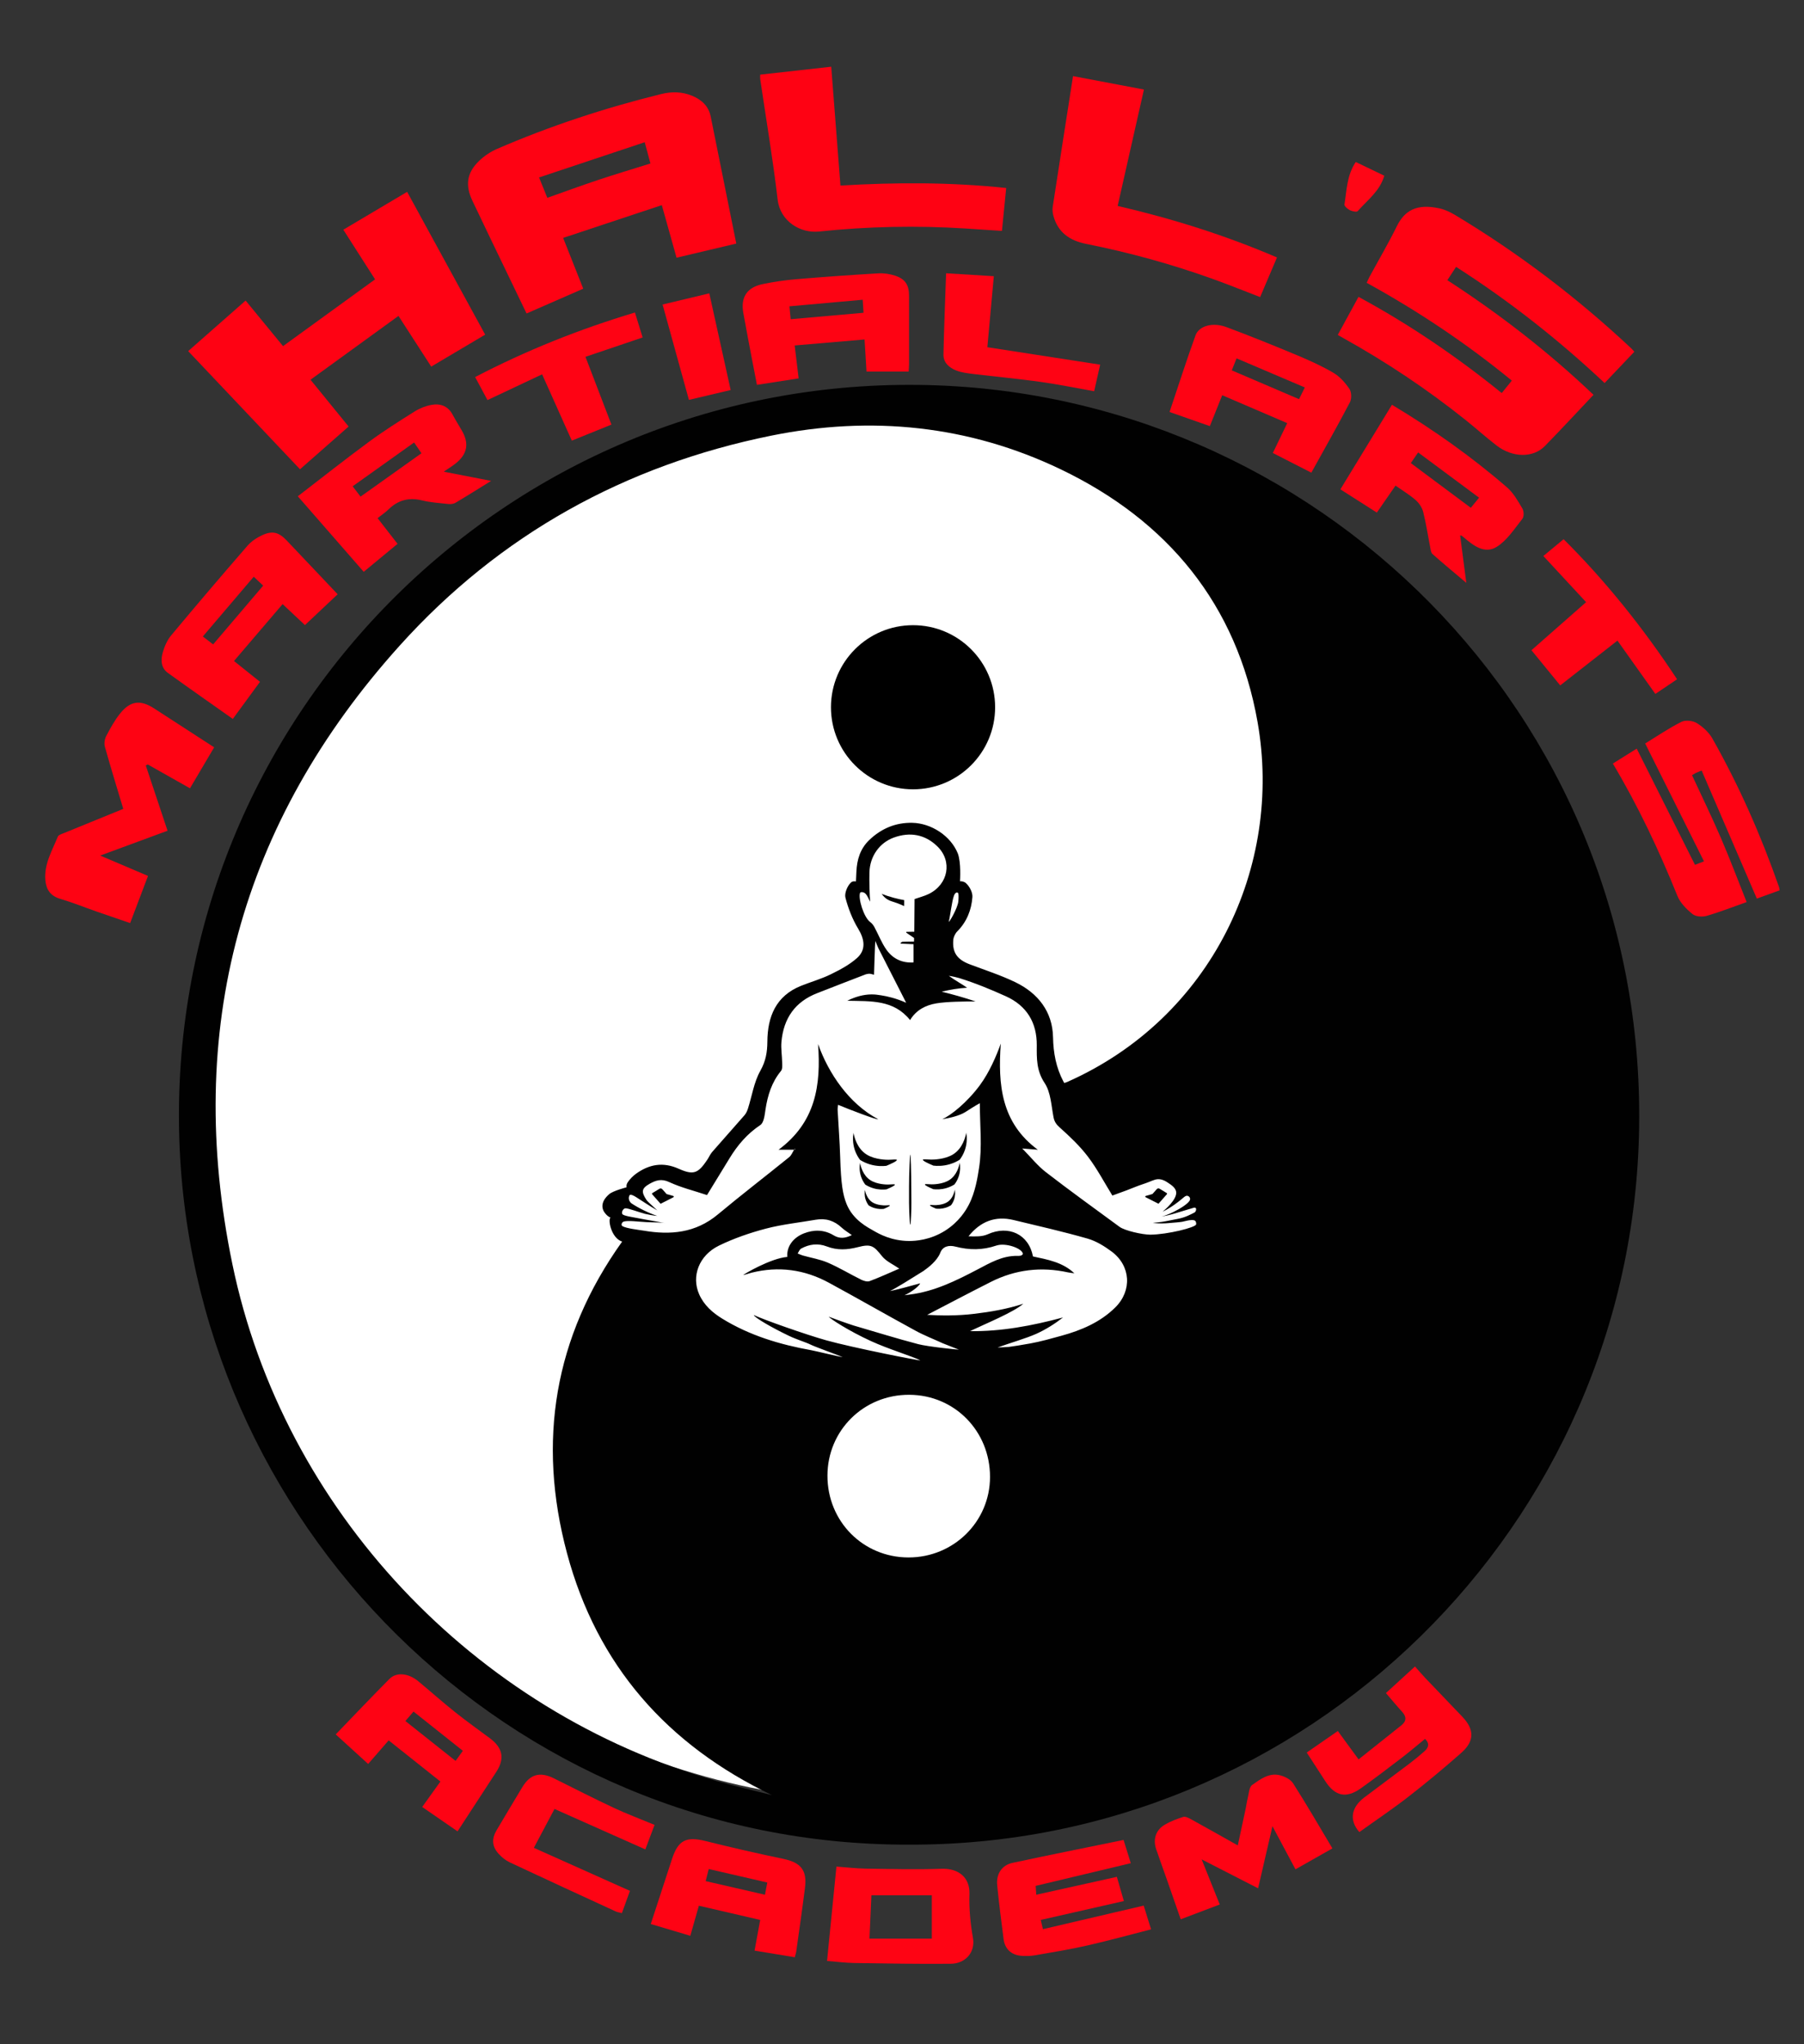 <?xml version="1.0" encoding="UTF-8" standalone="no"?>
<svg xmlns:inkscape="http://www.inkscape.org/namespaces/inkscape" xmlns:sodipodi="http://sodipodi.sourceforge.net/DTD/sodipodi-0.dtd" xmlns:xlink="http://www.w3.org/1999/xlink" xmlns="http://www.w3.org/2000/svg" xmlns:svg="http://www.w3.org/2000/svg" version="1.1" id="Layer_1" x="0px" y="0px" width="1080px" height="1224px" viewBox="0 0 1080 1224" xml:space="preserve" sodipodi:docname="Halls Martial Arts Vector Filled-In.svg" inkscape:version="1.3.2 (091e20e, 2023-11-25, custom)" inkscape:export-filename="Halls Martial Arts Vector Filled-In.png" inkscape:export-xdpi="96" inkscape:export-ydpi="96"><rect x="0" y="0" width="1080" height="1224" fill="#333333" stroke="none"/><defs id="defs36"></defs>
<ellipse style="fill:#ffffff;fill-opacity:1;stroke-width:0.995" id="path37" ry="415.528" rx="425.314" cy="663.941" cx="538.229"></ellipse><g id="g36">
	<defs id="defs1">
		<rect id="SVGID_1_" width="1080" height="1224"></rect>
	</defs>
	<clipPath id="SVGID_2_">
		<use xlink:href="#SVGID_1_" overflow="visible" id="use1"></use>
	</clipPath>
	<path clip-path="url(#SVGID_2_)" fill="#010101" d="M543.91,1104.491c-239.869,0.501-431.786-193.51-436.69-427.292   c-5.165-246.251,194.352-449.859,442.924-446.733c236.85,2.977,434.72,196.527,431.163,444.158   C977.87,913.911,781.942,1105.415,543.91,1104.491 M451.264,787.372c5.708,2.771,31.745,11.912,43.579,15.205   c15.552,4.329,56.025,12.339,56.147,11.938c-5.762-2.775-18.917-6.651-29.622-11.558c-13.544-6.209-24.416-13.391-25.263-14.59   c0.537,0.284,12.584,4.611,14.86,5.27c12.911,3.737,25.741,7.782,38.74,11.182c5.688,1.487,23.329,3.305,24.337,3.285   c-1.23-0.562-8.528-3.289-9.628-3.797c-5.429-2.509-11.046-4.666-16.283-7.521c-17.359-9.458-34.515-19.291-51.883-28.732   c-14.617-7.946-30.125-10.063-46.366-5.997c-0.643,0.162-4.308,1.371-4.966,1.395c0.505-0.6,16.46-10.02,26.407-10.871   c-0.473-6.584,3.883-11.71,9.947-14.085c6.027-2.36,12.134-2.262,17.779,1.148c3.64,2.2,6.919,1.805,10.931-0.113   c-2.351-1.705-4.383-2.879-6.049-4.443c-4.432-4.159-9.522-5.821-15.52-4.778c-9.978,1.735-20.136,2.772-29.894,5.337   c-9.585,2.52-19.132,5.82-28.035,10.141c-12.119,5.881-16.677,18.451-11.912,29.199c2.89,6.521,7.951,10.957,13.87,14.599   c16.411,10.098,34.489,15.489,53.274,18.868c2.685,0.482,16.082,3.789,18.791,4.136c-3.309-1.422-16.481-6.123-19.262-7.512   c-2.804-1.4-8.163-2.961-12.948-5.246C462.203,795.012,451.585,788.851,451.264,787.372 M542.497,600.404   c-5.554-10.897-11.11-21.794-16.661-32.693c-0.52-1.021-1.309-3.291-1.814-4.32c-0.185,1.094-0.769,20.25-0.769,20.25   c-2.76-0.924-3.61-0.618-5.099-0.198c-9.639,3.634-19.196,7.486-28.813,11.178c-13.394,5.143-20.248,15.172-21.513,29.138   c-0.371,4.096,0.358,8.282,0.423,12.43c0.027,1.696,0.243,3.905-0.674,5.018c-5.592,6.779-8.025,14.667-9.308,23.164   c-0.489,3.241-0.931,7.812-3.081,9.243c-7.879,5.244-13.666,12.065-18.475,19.974c-4.551,7.484-9.143,14.944-13.443,21.969   c-7.943-2.645-15.606-4.504-22.612-7.772c-4.648-2.168-7.924-1.133-11.737,1.01c-5.063,2.846-5.033,4.912-1.814,9.813   c0.527,0.804,3.613,3.494,6.367,6.099c-4.169-2.336-9.628-6.01-12.531-7.843c-1.138-0.719-3.763-2.342-4.212-0.89   c-0.846,2.054,0.356,3.902,1.396,4.596c3.926,2.616,10.169,5.778,15.363,7.452c-1.784-0.079-5.901-0.856-7.334-1.231   c-3.517-0.921-10.208-3.47-11.818-3.315c-1.115,0.106-2.404,1.958-1.777,3.41c0.486,1.125,6.617,1.94,9.19,2.463   c5.586,1.138,9.134,1.548,16.744,3.079c-3.07-0.653-6.88-0.432-11.32-0.663c-5.314-0.276-11.149-1.127-13.756-0.344   c-1.18,0.354-1.832,2.163-0.755,2.76c2.467,1.366,9.205,2.132,12.852,2.7c15.727,2.652,30.802,1.478,44.195-9.694   c14.031-11.704,28.536-22.839,42.739-34.34c1.353-1.096,2.031-3.025,3.022-4.567c0.214,0.016,0.428,0.03,0.642,0.048   c-0.073-0.186-0.146-0.372-0.219-0.559c-0.111,0.213-0.22,0.424-0.331,0.636h-9.462c22.204-16.434,25.474-38.66,23.641-63.295   c6.31,17.663,18.562,35.787,35.984,45.029c-0.484,0.617-17.447-5.883-24.001-8.63c-0.087,0.991-0.315,2.094-0.258,3.181   c0.49,9.299,1.241,18.588,1.512,27.892c0.479,16.463,1.62,22.784,3.8,28.241c3.909,9.787,12.916,14.171,16.239,16.104   c3.22,1.873,10.71,6.105,21.332,6.113c3.692,0.003,12.504-0.501,21.481-6.188c8.354-5.293,12.418-12.162,14.147-15.462   c3.981-7.593,5.343-16.949,6.134-21.97c2.002-12.693,0.474-25.945,0.474-38.874c-3.531,1.922-6.568,4.019-8.818,5.392   c-3.726,2.273-9.614,3.53-13.673,4.2c5.071-2.236,14.796-9.925,22.516-20.368c5.689-7.699,9.842-17.396,12.536-24.936   c-1.795,24.647,0.271,47.442,22.161,63.572c-2.767-0.225-5.534-0.449-9.324-0.756c5.056,5.135,9.135,10.309,14.191,14.218   c14.468,11.186,29.322,21.872,44.063,32.705c3.121,2.295,13.541,4.659,18.389,4.69c10.311-0.095,27.142-4.279,27.474-6.174   c0.16-0.914-0.181-2.232-1.278-2.463c-2.17-0.456-5.392,0.575-6.964,0.9c-1.913,0.331-4.478,0.459-8.353,0.82   c-2.209,0.206-5.401,0.336-9.379-0.095c1.761-0.331,4.342-0.373,7.421-0.979c6.034-1.187,5.655-1.117,7.326-1.421   c4.915-0.895,8.099-2.823,10.196-3.826c1.03-0.492,1.867-3.477-0.485-2.861c-2.175,0.569-6.351,1.959-11.195,3.371   c-3.28,0.956-5.729,1.488-8.004,1.915c2.136-0.629,4.556-1.514,7.12-2.775c4.652-2.289,8.36-4.832,9.557-6.584   c1.019-1.491-0.022-2.84-1.125-3.079c-1.287-0.278-2.122,0.898-5.376,3.458c-0.526,0.413-3.618,2.829-6.964,4.689   c-0.209,0.116-2.471,1.374-2.513,1.301c-0.004-0.007,0.012-0.025,0.05-0.058c0.932-0.775,8.765-7.276,7.981-11.877   c-0.407-2.395-2.847-4.012-4.895-5.369c-1.251-0.829-2.852-1.891-5.084-2.084c-2.067-0.18-3.418,0.491-6.474,1.705   c-2.529,1.005-5.154,1.756-7.676,2.779c-3.178,1.286-7.806,3.087-14.043,5.278c-4.84-7.834-9.103-16.001-14.593-23.237   c-4.855-6.4-10.82-12.052-16.834-17.432c-2.148-1.923-3.27-3.466-3.808-6.266c-1.338-6.959-1.627-14.883-5.317-20.439   c-4.908-7.392-4.764-14.658-4.7-22.523c0.111-13.663-6.023-23.769-18.455-29.395c-9.067-4.103-18.329-7.916-27.845-10.883   c-0.917-0.286-4.157-1.102-6.343-1.38c2.795,2.132,9.02,5.676,10.918,7.129c-4.974,0.284-10.087,1.107-15.189,2.362   c6.459,1.602,13.105,3.417,20.306,5.849c-6.821,0-17.063,0.081-23.412,1.127c-6.486,1.069-12.195,3.996-15.825,10.022   c-9.883-12.285-23.352-11.235-37.619-11.567c5.097-2.523,9.806-3.745,14.444-3.798c2.279-0.025,4.051,0.267,5.875,0.553   C531.215,596.531,536.422,597.715,542.497,600.404 M637.145,648.446c0.598-0.205,1.234-0.372,1.828-0.635   c86.376-38.321,129.13-129.005,113.909-215.393c-12.415-70.466-53.775-120.646-117.75-151.358   c-55.137-26.47-113.617-32.321-173.339-20.225c-87.587,17.741-162.652,59.263-222.449,125.664   C143.73,492.674,110.242,617.142,139.097,756.798c30.482,147.528,144.706,268.063,289.45,309.461   c11.093,3.173,22.364,5.721,33.552,8.559c-62.692-30.109-104.691-77.688-122.664-144.858   c-17.888-66.854-7.747-129.436,33.017-186.534c-6.737-2.206-8.63-13.652-6.925-14.315c-1.8-0.9-2.42-1.707-2.937-2.273   c-2.463-2.7-3.384-7.121,2.157-11.854c2.364-2.02,10.301-4.063,10.301-4.063c0.23-0.195-0.426-0.995,0.682-2.91   c1.308-1.969,3.182-3.9,5.157-5.31c7.855-5.604,16.091-7.076,25.357-2.932c8.976,4.015,11.692,2.84,17.187-5.363   c1.018-1.521,1.73-3.284,2.915-4.647c6.404-7.367,12.947-14.612,19.345-21.983c0.97-1.117,1.644-2.606,2.1-4.037   c2.407-7.558,3.574-15.786,7.376-22.541c3.277-5.82,4.189-11.147,4.231-17.512c0.1-14.948,5.106-27.413,20.242-33.446   c5.852-2.332,11.984-4.057,17.619-6.815c5.589-2.736,11.318-5.752,15.886-9.865c5.447-4.907,4.427-11.212,0.676-17.387   c-3.465-5.702-5.991-12.186-7.676-18.653c-0.691-2.652,1.104-7.005,3.239-9.047c1.099-1.052,2.606-0.757,3.048-0.693   c0.063-0.727,0.215-4.566,0.277-5.929c0.324-7.207,2.323-13.743,7.722-18.902c7.203-6.881,15.755-10.488,25.724-10.283   c11.234,0.231,23.025,7.687,27.32,18.487c1.957,5.558,1.294,15.395,1.264,16.532c0.852-0.126,2.426,0.175,3.392,0.988   c2.219,1.868,4.225,5.646,4.022,8.419c-0.563,7.716-3.352,14.828-9.039,20.561c-1.257,1.268-2.24,3.308-2.4,5.078   c-0.688,7.618,2.367,11.84,9.818,14.656c9.167,3.466,18.565,6.483,27.359,10.737c13.535,6.548,22.209,17.613,22.526,32.851   c0.199,9.558,1.815,18.197,6.171,26.502C636.74,647.766,636.913,648.043,637.145,648.446 M543.867,932.536   c27.022,0.037,48.784-21.431,48.828-48.169c0.043-27.453-21.164-49.082-48.276-49.233c-27.296-0.151-49.015,21.287-49.051,48.419   C495.331,910.931,516.686,932.498,543.867,932.536 M643.179,762.394c-1.263-0.177-2.543-0.271-3.785-0.544   c-16.033-3.521-31.452-1.727-46.1,5.652c-13.097,6.598-26.056,13.47-38.221,19.776c8.572,0.507,18.146,0.574,27.875-0.585   c9.805-1.168,19.61-2.779,29.684-6.063c-6,5.18-22.577,11.926-31.923,16.392c18.594,0.297,37.152-3.215,55.689-8.182   c-5.125,3.967-10.437,7.285-16.095,9.837c-5.739,2.589-16.69,5.803-23.098,8.141c2.073-0.083,6.216-0.251,6.821-0.355   c1.729-0.174,8.551-1.292,12.884-2.084c6.263-1.146,12.372-2.893,18.488-4.572c11.893-3.266,23.318-8.074,32.31-17.001   c10.138-10.065,9.229-24.964-2.231-33.453c-4.349-3.222-9.262-6.271-14.394-7.734c-14.661-4.183-29.547-7.59-44.382-11.146   c-10.788-2.586-19.712,0.815-26.889,9.764c3.92,0.119,8.101,0.331,11.492-1.202c12.531-5.664,24.601,0.014,27.099,13.27   C627.204,754.197,636.164,755.736,643.179,762.394 M542.761,557.952c1.532-0.027,3.065-0.053,4.598-0.08   c0.055-6.517,0.11-13.034,0.165-19.551c3.19-1.126,5.957-1.812,8.461-3.035c11.76-5.744,14.367-19.673,5.082-28.615   c-7.355-7.083-16.292-8.657-25.915-5.19c-8.652,3.118-14.355,11.242-14.64,20.731c-0.161,5.379,0.085,13.598,0.431,17.684   c-0.758-1.267-1.495-3.36-2.7-4.69c-1.295-1.428-3.151-1.059-3.316-0.67c-1.326,3.126,2.115,14.669,6.023,17.54   c1.024,0.753,1.904,1.865,2.514,2.993c2.428,4.498,4.272,9.384,7.18,13.531c3.803,5.424,9.376,8.118,16.259,7.672v-10.901   c-2.279-0.047-4.543-0.285-6.822-0.332c-0.33-0.009-0.931-0.058-1.016-0.196c0.017-0.252,0.802-0.892,1.176-0.936   c0.998-0.09,4.758-0.049,6.944-0.125c0.068-0.993,0.016-1.327,0.044-2.152c-1.563-1.054-3.059-2.108-4.621-3.161   C542.379,558.314,542.484,557.956,542.761,557.952 M612.388,750.757c-0.45-3.363-10.429-6.833-15.938-4.96   c-8.268,2.812-16.205,2.747-24.47,0.616c-3.789-0.977-7.692-0.298-9.15,3.908c-1.987,4.698-6.796,8.425-9.914,10.636   c-6.346,3.979-17.384,10.926-20.155,12.039c3.634-0.555,14.613-3.64,18.15-4.603c-1.326,2.684-6.995,6.079-9.437,7.152   c1.698-0.225,2.514-0.336,3.328-0.439c14.65-1.859,27.584-8.275,40.438-15.022c7.474-3.923,14.867-8.292,23.805-8.115   C610.033,751.988,611.89,752.06,612.388,750.757 M538.366,759.594c-3.596-2.509-7.814-4.296-10.325-7.445   c-5.014-6.289-6.535-7.468-14.491-5.406c-6.281,1.629-12.343,1.979-18.56-0.422c-5.215-2.014-10.503-1.425-15.397,1.297   c-0.936,0.521-1.389,1.908-2.065,2.896c0.994,0.403,1.96,0.902,2.985,1.193c5.052,1.434,10.351,2.275,15.125,4.338   c6.839,2.955,13.257,6.869,19.951,10.18c1.493,0.738,3.652,1.377,5.047,0.852C526.817,764.746,532.831,761.975,538.366,759.594    M573.76,535.12c-0.078-0.493-0.558-0.823-1.041-0.705c-0.874,0.213-1.302,1.072-1.581,1.794   c-1.308,3.375-2.122,11.539-3.158,15.789c0.418,0.116,5.21-7.965,5.747-12.22C573.835,538.923,573.967,536.421,573.76,535.12" id="path1"></path>
	<path clip-path="url(#SVGID_2_)" fill="#010101" d="M541.264,542.525c0.021-1.189,0.042-2.379,0.063-3.568   c-1.94-0.344-4.024-0.793-6.221-1.382c-2.678-0.717-5.114-1.533-7.295-2.368c1.247,1.76,2.527,2.738,3.411,3.292   c1.783,1.117,3.08,1.212,6.324,2.439C539.197,541.563,540.491,542.156,541.264,542.525" id="path2"></path>
	<path clip-path="url(#SVGID_2_)" fill="#010101" d="M395.464,720.772l-5.022-5.684c-0.197-0.223-0.145-0.569,0.109-0.724   l4.27-2.598c0.537-0.326,1.23-0.222,1.646,0.248l2.597,2.931l4.026,1.158c0.356,0.103,0.402,0.588,0.072,0.755L395.464,720.772z" id="path3"></path>
	<path clip-path="url(#SVGID_2_)" fill="#010101" d="M693.54,720.748l5.021-5.683c0.198-0.223,0.146-0.569-0.108-0.724l-4.271-2.599   c-0.537-0.326-1.229-0.222-1.646,0.248l-2.598,2.931l-4.025,1.159c-0.355,0.102-0.402,0.587-0.072,0.755L693.54,720.748z" id="path4"></path>
	<path clip-path="url(#SVGID_2_)" d="M497.473,423.472c0-27.137,21.999-49.137,49.137-49.137s49.137,22,49.137,49.137   c0,27.138-21.999,49.137-49.137,49.137S497.473,450.61,497.473,423.472" id="path5"></path>
	<line clip-path="url(#SVGID_2_)" fill="#FFFFFF" x1="544.952" y1="727.754" x2="544.952" y2="696.807" id="line5"></line>
	<path clip-path="url(#SVGID_2_)" d="M545.452,727.754c-0.08,1.834-0.249,5.558-0.484,5.558c-0.231,0.001-0.416-3.576-0.516-5.558   c-0.261-5.188-0.301-9.538-0.242-17.416c0.027-3.791,0.083-7.749,0.315-12.805c0.103-2.23,0.287-6.156,0.478-6.154   c0.06,0.001,0.192,0.39,0.359,6.139c0.154,5.353,0.145,8.68,0.174,12.82C545.593,718.354,545.72,721.653,545.452,727.754" id="path6"></path>
	<path clip-path="url(#SVGID_2_)" d="M530.674,712.152c-1.779,0.201-4.627,0.286-7.895-0.695c-1.982-0.595-3.569-1.417-4.737-2.147   c-0.814-1.069-1.818-2.65-2.526-4.736c-1.202-3.54-0.91-6.642-0.632-8.274c0.368,1.976,1.677,7.514,6.316,10.422   c4.074,2.553,9.845,2.535,10.548,2.526c2.058-0.025,3.858-0.349,3.979,0.063C535.881,709.837,533.155,711.105,530.674,712.152" id="path7"></path>
	<path clip-path="url(#SVGID_2_)" d="M530.628,698.045c-2.215,0.251-5.76,0.356-9.828-0.864c-2.467-0.741-4.442-1.765-5.896-2.673   c-1.014-1.332-2.263-3.3-3.144-5.896c-1.496-4.407-1.132-8.268-0.786-10.299c0.457,2.458,2.086,9.352,7.861,12.972   c5.07,3.178,12.255,3.155,13.129,3.145c2.563-0.03,4.803-0.435,4.953,0.079C537.109,695.163,533.717,696.742,530.628,698.045" id="path8"></path>
	<path clip-path="url(#SVGID_2_)" d="M558.768,712.04c1.779,0.201,4.628,0.286,7.896-0.695c1.981-0.595,3.567-1.417,4.735-2.147   c0.814-1.069,1.818-2.65,2.526-4.736c1.202-3.54,0.91-6.642,0.632-8.273c-0.367,1.975-1.677,7.513-6.316,10.421   c-4.073,2.553-9.845,2.536-10.547,2.526c-2.059-0.025-3.858-0.349-3.979,0.063C553.562,709.725,556.286,710.993,558.768,712.04" id="path9"></path>
	<path clip-path="url(#SVGID_2_)" d="M558.813,697.933c2.215,0.251,5.76,0.356,9.827-0.864c2.469-0.74,4.443-1.765,5.896-2.673   c1.015-1.332,2.264-3.3,3.145-5.896c1.496-4.407,1.133-8.268,0.786-10.299c-0.457,2.458-2.086,9.352-7.861,12.972   c-5.07,3.178-12.255,3.156-13.129,3.145c-2.563-0.031-4.803-0.435-4.953,0.079C552.333,695.051,555.725,696.63,558.813,697.933" id="path10"></path>
	<path clip-path="url(#SVGID_2_)" d="M529.106,723.813c-1.271,0.145-3.306,0.205-5.64-0.496c-1.417-0.425-2.55-1.013-3.384-1.534   c-0.582-0.765-1.299-1.894-1.805-3.384c-0.859-2.529-0.65-4.745-0.451-5.911c0.262,1.411,1.197,5.367,4.511,7.445   c2.911,1.824,7.034,1.811,7.536,1.805c1.471-0.019,2.756-0.249,2.842,0.045C532.826,722.159,530.879,723.065,529.106,723.813" id="path11"></path>
	<path clip-path="url(#SVGID_2_)" d="M560.335,723.671c1.271,0.144,3.307,0.204,5.641-0.496c1.416-0.426,2.55-1.013,3.384-1.534   c0.582-0.765,1.299-1.894,1.805-3.385c0.859-2.529,0.65-4.744,0.451-5.91c-0.262,1.41-1.197,5.367-4.512,7.444   c-2.91,1.824-7.033,1.812-7.535,1.805c-1.471-0.018-2.756-0.249-2.843,0.046C556.615,722.017,558.563,722.923,560.335,723.671" id="path12"></path>
	<path clip-path="url(#SVGID_2_)" fill="#FE0213" d="M899.044,235.345c2.134-2.638,3.98-4.922,6.031-7.456   c-27.196-22.315-56.044-41.565-86.854-58.547c0.574-1.259,1.028-2.433,1.624-3.53c5.47-10.085,11.294-19.993,16.357-30.277   c4.734-9.614,11.986-13.699,25.453-10.793c3.334,0.72,6.617,2.29,9.569,4.063c37.962,22.806,73.021,49.465,105.328,79.749   c0.595,0.559,1.109,1.207,1.878,2.05c-5.918,6.229-11.744,12.364-17.798,18.736c-27.54-25.869-56.871-49.025-88.928-69.556   c-1.67,2.557-3.262,4.994-5.215,7.986c31.252,20.266,60.487,42.912,87.491,68.628c-9.852,10.409-19.343,20.691-29.126,30.689   c-7.023,7.18-19.313,7.014-28.83-0.295c-6.335-4.866-12.281-10.235-18.521-15.229c-23.049-18.448-47.521-34.785-73.318-49.138   c-1.007-0.56-2.001-1.14-3.313-1.888c4.125-7.568,8.156-14.962,12.425-22.791C843.663,194.188,871.898,213.372,899.044,235.345" id="path13"></path>
	<path clip-path="url(#SVGID_2_)" fill="#FE0213" d="M337.132,142.44c4.317,10.908,8.102,20.468,12.039,30.413   c-11.284,4.936-22.46,9.825-33.939,14.847c-7.323-15.203-14.605-30.305-21.869-45.416c-3.528-7.338-7.029-14.688-10.528-22.039   c-4.436-9.321-3.404-16.843,4.04-23.966c3.055-2.924,6.813-5.443,10.695-7.124c31.776-13.763,64.578-24.524,98.19-32.828   c6.3-1.557,12.538-1.492,18.61,1.029c5.696,2.365,9.849,6.161,11.121,12.474c5.086,25.224,10.158,50.451,15.301,76.009   c-11.852,2.805-23.453,5.551-35.767,8.465c-2.827-10.095-5.667-20.232-8.817-31.479   C376.479,129.376,357.048,135.827,337.132,142.44 M385.97,85.154c-21.43,7.148-42.155,14.062-63.255,21.1   c1.901,4.681,3.415,8.406,4.952,12.19c10.575-3.733,20.534-7.407,30.601-10.757c10.196-3.392,20.498-6.465,31.13-9.796   C388.307,93.839,387.287,90.049,385.97,85.154" id="path14"></path>
	<path clip-path="url(#SVGID_2_)" fill="#FE0213" d="M290.455,200.366c-10.943,6.488-21.369,12.668-32.293,19.146   c-6.327-9.796-12.688-19.646-19.607-30.358c-17.586,12.761-34.88,25.31-52.667,38.217c7.969,9.788,15.379,18.889,22.815,28.02   c-9.723,8.553-19.208,16.896-29.091,25.589c-22.156-23.408-44.305-46.81-66.958-70.744c11.428-10.061,22.724-20.005,34.388-30.273   c7.76,9.451,15.108,18.403,22.405,27.289c18.456-13.391,36.717-26.641,55.101-39.98c-6.135-9.597-12.386-19.374-19.008-29.731   c12.769-7.577,25.273-14.996,38.206-22.67C259.414,143.55,274.851,171.804,290.455,200.366" id="path15"></path>
	<path clip-path="url(#SVGID_2_)" fill="#FE0213" d="M764.495,154.144c-3.455,8.126-6.694,15.746-10.092,23.735   c-9.38-3.606-18.555-7.319-27.856-10.673c-24.904-8.979-50.363-16.005-76.325-21.178c-9.731-1.939-16.899-6.801-19.588-16.822   c-0.463-1.728-0.659-3.673-0.39-5.427c3.946-25.799,7.992-51.583,12.146-78.207c14.188,2.688,28.107,5.325,42.45,8.042   c-5.322,23.57-10.468,46.357-15.736,69.686C701.745,130.894,733.352,140.783,764.495,154.144" id="path16"></path>
	<path clip-path="url(#SVGID_2_)" fill="#FE0213" d="M599.827,138.259c-7.487-0.496-14.588-0.98-21.69-1.436   c-29.328-1.88-58.605-1.263-87.829,1.809c-11.066,1.163-23.227-6.016-24.76-19.133c-2.819-24.121-6.894-48.095-10.431-72.133   c-0.093-0.632-0.012-1.291-0.012-2.671c14.02-1.565,28.003-3.126,42.526-4.748c1.845,23.798,3.654,47.141,5.516,71.159   c32.948-1.951,65.795-2.072,99.231,1.467C601.521,121.199,600.693,129.542,599.827,138.259" id="path17"></path>
	<path clip-path="url(#SVGID_2_)" fill="#FE0314" d="M1045.658,540.114c-8.646,3.051-16.222,6.054-24.018,8.287   c-2.558,0.732-6.486,0.447-8.384-1.097c-3.607-2.937-7.338-6.658-9.032-10.855c-10.966-27.166-23.369-53.597-38.66-79.265   c4.4-2.753,8.705-5.445,14.293-8.94c11.643,23.232,23.135,46.164,34.87,69.581c0.883-0.342,2.488-0.964,5.39-2.087   c-11.814-23.687-23.411-46.939-35.195-70.566c6.827-4.177,13.975-9.064,21.635-12.938c2.428-1.228,6.838-0.761,9.246,0.715   c3.67,2.249,7.267,5.556,9.368,9.275c16.054,28.413,29.157,58.188,39.907,88.999c0.154,0.44,0.168,0.929,0.328,1.871   c-4.632,1.675-9.256,3.348-13.647,4.936c-11.012-25.562-21.942-50.933-33.03-76.671c-1.957,0.819-2.824,1.13-3.64,1.54   c-0.726,0.364-1.396,0.839-2.116,1.281c5.851,12.653,11.875,25.011,17.307,37.622   C1035.649,514.271,1040.421,526.995,1045.658,540.114" id="path18"></path>
	<path clip-path="url(#SVGID_2_)" fill="#FE0313" d="M128.209,447.468c-4.948,8.389-9.659,16.377-14.471,24.535   c-8.562-4.836-16.91-9.552-25.258-14.268c-0.402,0.2-0.804,0.4-1.206,0.601c4.298,12.894,8.596,25.789,13.025,39.075   c-13.056,4.816-26.183,9.657-40.307,14.866c10.204,4.349,19.317,8.232,28.614,12.194c-3.592,9.488-7.05,18.617-10.692,28.236   c-6.868-2.359-13.554-4.624-20.218-6.953c-7.211-2.521-14.31-5.408-21.627-7.561c-5.877-1.729-8.429-5.57-8.917-11.196   c-0.832-9.599,4.059-17.648,7.469-26.055c0.431-1.064,2.407-1.614,3.762-2.171c11.805-4.853,23.631-9.653,35.416-14.455   c-3.687-12.322-7.503-24.684-10.991-37.138c-0.546-1.949-0.179-4.617,0.768-6.429c2.453-4.696,5.045-9.437,8.345-13.547   c6.146-7.656,12.176-8.317,20.35-3.024C104.129,431.856,115.982,439.543,128.209,447.468" id="path19"></path>
	<path clip-path="url(#SVGID_2_)" fill="#FE0313" d="M140.081,395.779c5.658,4.53,10.568,8.46,15.571,12.466   c-5.509,7.519-10.796,14.736-16.276,22.217c-13.094-9.258-26.054-18.295-38.859-27.545c-4.251-3.071-4.33-7.883-3.064-12.303   c1.029-3.591,2.652-7.332,5.017-10.169c15.029-18.032,30.256-35.902,45.643-53.631c2.319-2.671,5.571-4.835,8.808-6.341   c6.196-2.884,10.026-1.809,14.746,3.169c10.195,10.751,20.379,21.512,30.481,32.179c-6.532,6.154-12.893,12.148-19.587,18.454   c-3.578-3.36-8.156-7.659-13.374-12.558C159.563,372.98,150.018,384.151,140.081,395.779 M151.912,345.307   c-10.253,12.04-20.304,23.843-30.486,35.799c2.496,1.912,4.304,3.297,6.179,4.733c9.998-11.745,19.864-23.336,29.943-35.177   C155.786,348.988,154.142,347.426,151.912,345.307" id="path20"></path>
	<path clip-path="url(#SVGID_2_)" fill="#FE0314" d="M833.321,242.358c24.626,14.778,47.578,31.003,68.88,49.459   c3.847,3.333,6.536,8.157,9.187,12.632c0.937,1.58,1.049,4.882,0.012,6.186c-4.723,5.94-9.103,12.856-15.287,16.749   c-7.358,4.632-14.189-0.796-20.037-5.833c-0.374-0.323-0.785-0.606-1.202-0.871c-0.123-0.078-0.326-0.029-0.739-0.052   c1.198,9.192,2.392,18.344,3.698,28.361c-7.188-6.076-13.828-11.563-20.269-17.275c-0.949-0.841-1.078-2.728-1.365-4.175   c-1.39-7.015-2.434-14.113-4.186-21.033c-0.66-2.607-2.468-5.304-4.511-7.095c-3.604-3.159-7.793-5.653-12.058-8.651   c-3.759,5.434-7.405,10.706-11.172,16.151c-7.26-4.63-14.245-9.085-21.828-13.92C812.653,276.25,822.822,259.575,833.321,242.358    M885.479,297.998c-12.33-9.159-24.266-18.025-36.482-27.099c-1.762,2.569-3.049,4.446-4.381,6.389   c12.059,8.983,23.876,17.788,35.917,26.757C881.998,302.254,883.454,300.473,885.479,297.998" id="path21"></path>
	<path clip-path="url(#SVGID_2_)" fill="#FE0314" d="M226.043,310.242c4.079,5.252,7.946,10.23,11.955,15.392   c-6.693,5.533-13.325,11.016-20.249,16.741c-13.041-14.947-25.913-29.702-39.455-45.225c14.345-11.028,28.256-22.058,42.541-32.58   c8.824-6.499,18.119-12.38,27.409-18.209c3.02-1.894,6.594-3.3,10.096-3.936c5.268-0.956,9.849,0.655,12.613,5.822   c1.723,3.22,3.664,6.325,5.502,9.484c4.514,7.759,3.413,14.05-3.59,19.707c-2.045,1.651-4.326,3.009-7.208,4.988   c9.596,1.866,18.488,3.594,28.359,5.513c-7.781,4.812-14.505,9.06-21.344,13.115c-1.156,0.685-2.838,0.872-4.216,0.725   c-5.288-0.562-10.66-0.909-15.798-2.164c-7.799-1.905-14.264-0.232-19.969,5.308C230.69,306.866,228.327,308.435,226.043,310.242    M215.853,297.359c12.353-8.797,24.238-17.261,36.453-25.958c-1.371-2.017-2.705-3.977-4.392-6.458   c-12.474,8.893-24.481,17.454-36.787,26.228C212.891,293.48,214.27,295.286,215.853,297.359" id="path22"></path>
	<path clip-path="url(#SVGID_2_)" fill="#FE0314" d="M785.055,283.01c-7.85-4.011-15.315-7.827-23.052-11.781   c2.819-5.847,5.542-11.493,8.62-17.874c-13.023-5.593-25.761-11.062-38.919-16.712c-2.557,6.388-4.93,12.314-7.404,18.495   c-8.068-2.83-15.859-5.562-24.126-8.461c5.196-15.468,10.083-30.771,15.541-45.867c2.084-5.766,10.388-7.979,18.487-4.959   c14.158,5.281,28.18,10.945,42.124,16.77c7.503,3.135,14.989,6.495,21.977,10.613c3.807,2.244,7.07,5.937,9.57,9.655   c1.291,1.922,1.401,5.864,0.295,7.974C800.771,254.972,792.901,268.832,785.055,283.01 M737.432,221.757   c13.626,5.835,26.8,11.476,40.257,17.239c1.071-2.167,2.133-4.315,3.468-7.014c-13.819-5.891-27.256-11.619-40.867-17.42   C739.19,217.329,738.401,219.315,737.432,221.757" id="path23"></path>
	<path clip-path="url(#SVGID_2_)" fill="#FE0313" d="M543.981,222.487h-25.227c-0.355-5.861-0.731-12.076-1.164-19.225   c-13.885,1.191-27.536,2.363-41.838,3.59c0.819,6.801,1.581,13.12,2.375,19.714c-8.354,1.292-16.356,2.531-24.971,3.864   c-0.869-4.477-1.726-8.812-2.548-13.154c-1.885-9.962-3.827-19.915-5.604-29.896c-1.677-9.417,2.156-15.319,11.665-17.288   c6.665-1.379,13.452-2.356,20.234-2.931c16.247-1.377,32.516-2.528,48.792-3.484c3.392-0.199,7.025,0.33,10.251,1.41   c6.081,2.033,8.268,5.611,8.278,12.052c0.021,13.654,0.014,27.308-0.002,40.962C544.221,219.401,544.084,220.701,543.981,222.487    M473.357,191.132c14.819-1.311,29.088-2.572,43.6-3.855c-0.167-2.67-0.308-4.913-0.488-7.801   c-14.904,1.336-29.194,2.615-43.852,3.929C472.896,186.318,473.096,188.41,473.357,191.132" id="path24"></path>
	<path clip-path="url(#SVGID_2_)" fill="#FE0314" d="M719.392,1113.308c3.795,9.463,7.215,17.994,10.832,27.015   c-7.792,2.955-15.322,5.811-23.368,8.861c-2.761-7.938-5.402-15.574-8.074-23.199c-2.196-6.271-4.501-12.505-6.626-18.8   c-2.004-5.934-0.225-11.452,5.189-14.657c3.396-2.01,7.205-3.427,10.983-4.62c1.243-0.393,3.111,0.497,4.454,1.235   c9.162,5.041,18.261,10.197,28.251,15.805c1.704-7.934,3.262-15.138,4.792-22.347c0.38-1.789,0.56-3.627,1.032-5.389   c0.787-2.929,0.84-7.087,2.796-8.464c4.767-3.355,9.979-7.368,16.408-5.846c2.963,0.702,6.544,2.472,8.083,4.882   c8.047,12.604,15.528,25.567,23.533,38.954c-7.379,4.182-14.548,8.244-22.114,12.531c-4.542-8.507-8.945-16.754-13.774-25.797   c-2.971,12.849-5.707,24.681-8.595,37.168C741.781,1124.789,731.087,1119.305,719.392,1113.308" id="path25"></path>
	<path clip-path="url(#SVGID_2_)" fill="#FE0314" d="M220.408,1056.176c-6.487-5.908-12.839-11.691-19.423-17.688   c10.884-11.278,21.394-22.399,32.188-33.237c4.217-4.234,11.424-3.422,17.239,1.409c7.422,6.165,14.639,12.583,22.176,18.603   c6.753,5.395,13.823,10.393,20.748,15.571c7.734,5.782,8.931,12.185,3.737,20.172c-7.598,11.686-15.22,23.356-23.154,35.527   c-7.168-4.945-14.068-9.704-21.159-14.597c3.818-5.334,7.367-10.292,10.901-15.23c-10.366-8.25-20.499-16.313-30.977-24.651   C228.692,1046.646,224.692,1051.248,220.408,1056.176 M242.695,1030.475c10.135,8.051,19.946,15.843,30.05,23.868   c1.701-2.362,3.007-4.176,4.355-6.047c-9.987-7.94-19.686-15.653-29.541-23.489C245.953,1026.68,244.465,1028.412,242.695,1030.475   " id="path26"></path>
	<path clip-path="url(#SVGID_2_)" fill="#FE0414" d="M684.695,1140.991c1.359,4.374,2.771,8.918,4.419,14.215   c-12.768,3.264-25.233,6.722-37.834,9.585c-10.372,2.357-20.89,4.103-31.378,5.912c-2.918,0.504-6.001,0.618-8.942,0.302   c-5.751-0.619-9.4-4.237-10.138-9.917c-1.393-10.729-2.75-21.468-3.829-32.232c-0.684-6.822,2.738-12.076,9.198-13.465   c21.905-4.705,43.881-9.083,66.447-13.713c1.149,3.691,2.554,8.205,4.333,13.922c-18.964,4.522-37.633,8.975-56.952,13.581   c0.076,1.104,0.192,2.795,0.363,5.294c16.245-3.605,31.943-7.09,48.248-10.709c1.271,4.386,2.586,8.929,4.199,14.495   c-16.695,3.794-33.142,7.53-49.749,11.304c0.336,1.453,0.667,2.882,1.281,5.537   C644.456,1150.402,664.412,1145.734,684.695,1140.991" id="path27"></path>
	<path clip-path="url(#SVGID_2_)" fill="#FE0314" d="M813.343,1053.452c8.754-6.97,17.213-13.67,25.629-20.423   c3.092-2.48,3.119-5.142,0.431-8.087c-3.244-3.554-6.308-7.273-9.694-11.207c5.636-5.157,11.116-10.171,17.403-15.924   c2.014,2.266,3.995,4.625,6.113,6.855c7.343,7.727,14.722,15.418,22.106,23.104c7.39,7.69,7.517,14.691-0.529,21.784   c-10.233,9.022-20.733,17.774-31.502,26.149c-9.574,7.447-19.671,14.223-29.499,21.267c-6.165-7.025-4.979-14.728,2.957-20.736   c9.021-6.83,18.14-13.532,27.16-20.364c3.049-2.31,6.001-4.763,8.863-7.302c2.346-2.082,3.332-4.461,0.357-7.41   c-4.75,3.87-9.273,7.745-13.996,11.361c-8.058,6.172-16.128,12.339-24.402,18.215c-8.794,6.245-15.467,4.796-21.303-4.194   c-3.62-5.577-7.226-11.164-11.13-17.198c6.142-4.256,12.197-8.453,18.606-12.894   C805.072,1042.139,809.063,1047.597,813.343,1053.452" id="path28"></path>
	<path clip-path="url(#SVGID_2_)" fill="#FE0414" d="M495.129,1174.119c1.909-19.194,3.735-37.549,5.619-56.492   c6.06,0.441,11.799,1.142,17.548,1.226c15.137,0.221,30.292,0.596,45.413,0.086c10.33-0.349,16.987,5.407,16.673,15.04   c-0.286,8.757,0.557,17.688,2.09,26.333c1.564,8.824-4.729,15.43-13.233,15.505c-19.294,0.169-38.594-0.158-57.888-0.459   C506.074,1175.275,500.807,1174.569,495.129,1174.119 M557.851,1134.799h-36.165c-0.378,8.474-0.757,16.996-1.156,25.952h37.321   V1134.799z" id="path29"></path>
	<path clip-path="url(#SVGID_2_)" fill="#FE0314" d="M475.808,1171.912c-8.089-1.334-15.884-2.621-24.068-3.972   c1.154-6.288,2.224-12.122,3.369-18.36c-12.149-2.819-24.183-5.611-36.722-8.521c-1.636,5.757-3.29,11.581-5.117,18.011   c-7.826-2.333-15.508-4.623-23.669-7.055c4.35-13.329,8.535-26.219,12.766-39.094c3.678-11.189,8.542-13.456,20.019-10.586   c15.454,3.865,30.997,7.416,46.59,10.68c10.405,2.179,14.275,6.729,12.944,17.29c-1.6,12.699-3.445,25.367-5.216,38.044   C476.55,1169.457,476.162,1170.531,475.808,1171.912 M459.351,1127.165c-12.01-2.768-23.412-5.396-35.065-8.08   c-0.601,2.392-1.143,4.546-1.822,7.25c12.095,2.777,23.637,5.427,35.498,8.149C458.491,1131.697,458.881,1129.636,459.351,1127.165   " id="path30"></path>
	<path clip-path="url(#SVGID_2_)" fill="#FE0414" d="M391.862,1092.657c-1.78,4.74-3.461,9.22-5.513,14.686   c-18.234-8.12-36.096-16.075-54.385-24.222c-3.822,7.196-7.847,14.776-12.36,23.275c19.193,8.596,38.105,17.064,57.53,25.764   c-1.455,4.02-3.069,8.475-4.829,13.334c-1.398-0.378-2.669-0.539-3.778-1.05c-21.12-9.725-42.246-19.438-63.292-29.321   c-2.487-1.168-4.827-3.038-6.68-5.086c-4.038-4.461-4.327-8.979-1.259-14.187c5.066-8.6,10.221-17.147,15.353-25.709   c4.714-7.863,10.645-9.487,19-5.327c11.901,5.925,23.745,11.979,35.78,17.622C375.235,1086.095,383.339,1089.119,391.862,1092.657" id="path31"></path>
	<path clip-path="url(#SVGID_2_)" fill="#FE0314" d="M991.011,415.489c-7.688-10.814-15.007-21.113-22.689-31.922   c-11.491,8.994-22.702,17.768-34.269,26.819c-5.757-7.043-11.396-13.943-17.218-21.064c10.827-9.524,21.563-18.968,32.719-28.78   c-8.56-9.241-16.907-18.253-25.601-27.637c3.809-3.155,7.729-6.404,12.135-10.053c24.763,24.638,47.556,52.899,67.927,83.864   C999.715,409.617,995.511,412.453,991.011,415.489" id="path32"></path>
	<path clip-path="url(#SVGID_2_)" fill="#FE0314" d="M380.116,187.115c1.609,5.213,3.059,9.909,4.613,14.946   c-11.424,3.866-22.515,7.62-34.226,11.583c5.218,13.63,10.29,26.875,15.539,40.584c-7.887,3.196-15.643,6.337-23.711,9.604   c-5.889-13.149-11.712-26.146-17.785-39.705c-10.885,5.133-21.492,10.135-32.708,15.424c-2.369-4.416-4.752-8.858-7.392-13.781   C315.093,209.793,346.695,197.169,380.116,187.115" id="path33"></path>
	<path clip-path="url(#SVGID_2_)" fill="#FE0314" d="M566.401,163.622c9.929,0.611,19.021,1.171,28.573,1.759   c-1.333,14.623-2.624,28.787-3.875,42.518c22.557,3.486,44.697,6.907,67.539,10.437c-1.335,5.905-2.442,10.808-3.598,15.922   c-11.052-1.955-21.61-4.142-32.268-5.627c-13.344-1.859-26.775-3.086-40.154-4.711c-3.438-0.418-7.004-0.839-10.18-2.096   c-4.149-1.642-7.724-4.642-7.618-9.576C565.163,196.291,565.832,180.341,566.401,163.622" id="path34"></path>
	<path clip-path="url(#SVGID_2_)" fill="#FE0314" d="M437.425,233.521c-8.62,2.04-16.637,3.938-24.989,5.914   c-5.269-19.083-10.429-37.772-15.767-57.105c9.38-2.245,18.478-4.421,27.963-6.691C428.925,195.063,433.111,214,437.425,233.521" id="path35"></path>
	<path clip-path="url(#SVGID_2_)" fill="#FE0616" d="M811.653,97c5.638,2.711,11.263,5.416,17.077,8.211   c-2.635,9.238-10.125,14.616-15.903,21.196c-0.616,0.702-3.326,0.125-4.713-0.566c-1.366-0.681-3.385-2.436-3.228-3.419   C806.254,113.842,806.33,104.864,811.653,97" id="path36"></path>
</g>
</svg>

